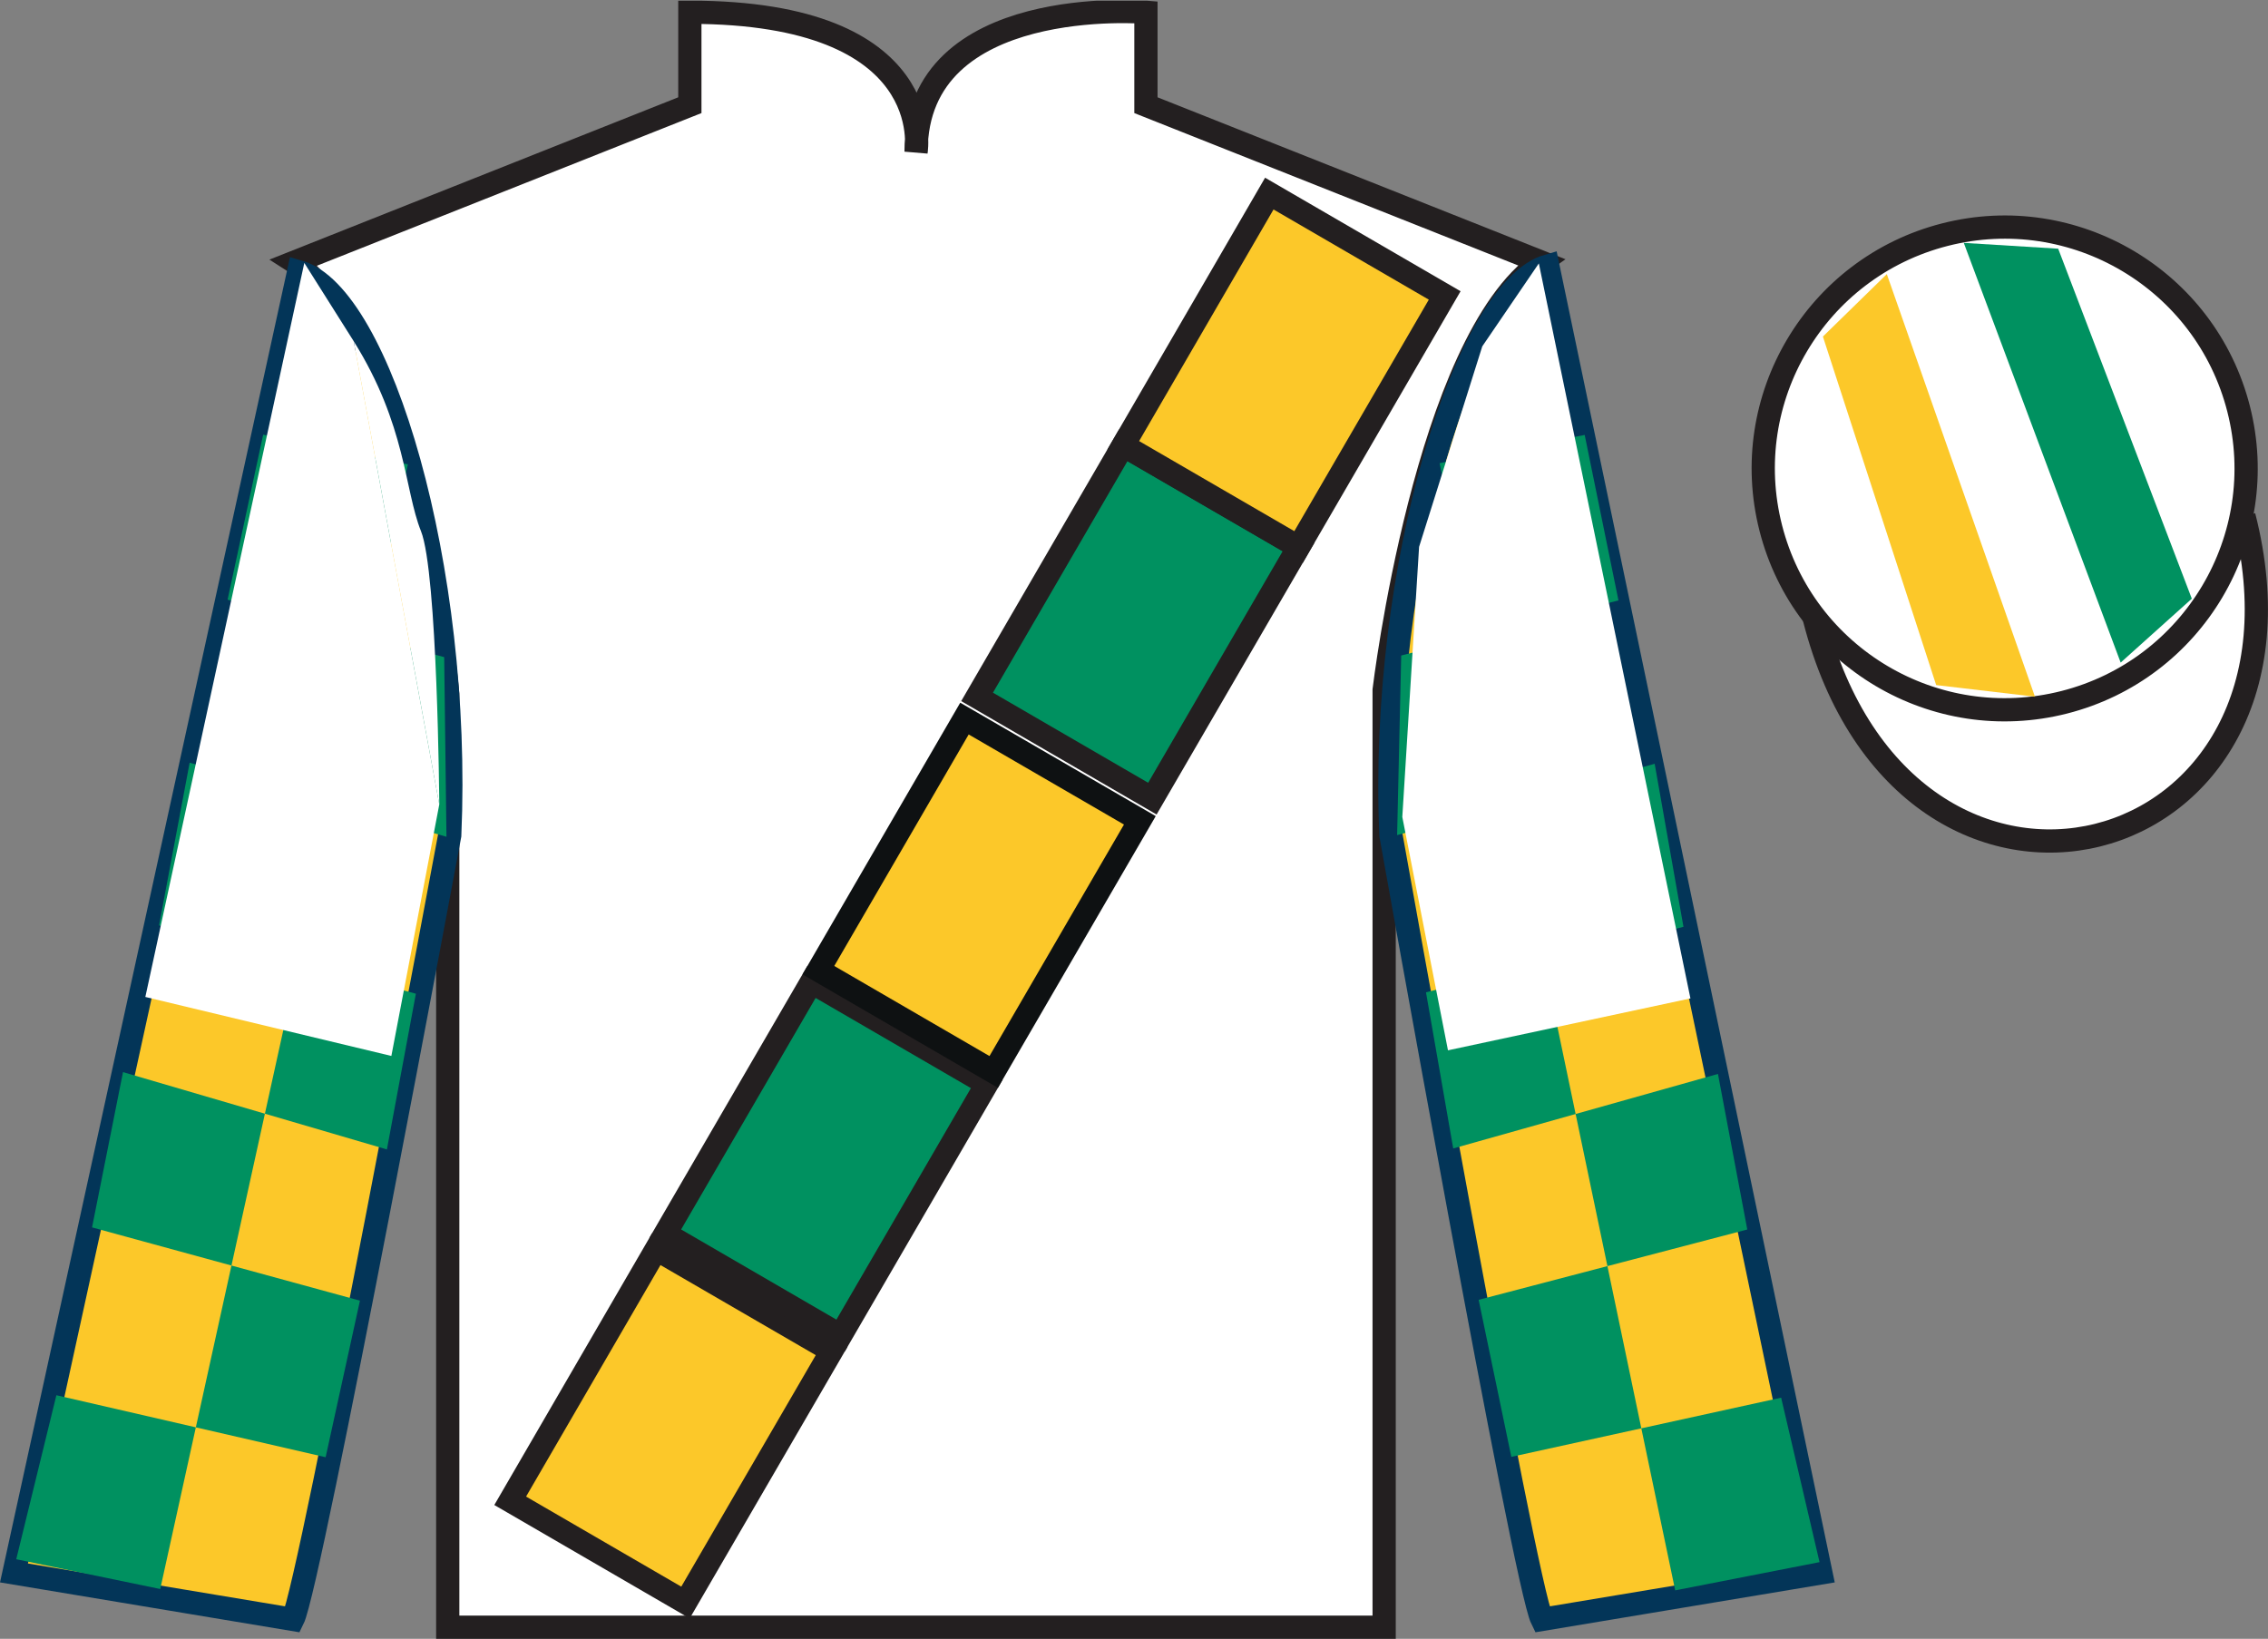 <?xml version="1.0" encoding="UTF-8"?>
<svg xmlns="http://www.w3.org/2000/svg" xmlns:xlink="http://www.w3.org/1999/xlink" width="97.59pt" height="70.53pt" viewBox="0 0 97.59 70.53" version="1.1">
<rect x="0" y="0" width="97.59" height="70.53" fill="#808080" stroke="none"/>
<defs>
<clipPath id="clip1">
  <path d="M 0 70.531 L 97.59 70.531 L 97.59 0.031 L 0 0.031 L 0 70.531 Z M 0 70.531 "/>
</clipPath>
</defs>
<g id="surface0">
<g clip-path="url(#clip1)" clip-rule="nonzero">
<path style=" stroke:none;fill-rule:nonzero;fill:rgb(100%,100%,100%);fill-opacity:1;" d="M 12.684 11.277 C 12.684 11.277 17.766 14.527 19.266 29.863 C 19.266 29.863 19.266 44.863 19.266 70.031 L 59.559 70.031 L 59.559 29.695 C 59.559 29.695 61.352 14.695 66.309 11.277 L 49.309 4.527 L 49.309 0.527 C 49.309 0.527 39.418 -0.305 39.418 6.527 C 39.418 6.527 40.434 0.527 29.684 0.527 L 29.684 4.527 L 12.684 11.277 "/>
<path style="fill:none;stroke-width:10;stroke-linecap:butt;stroke-linejoin:miter;stroke:rgb(13.73%,12.16%,12.549%);stroke-opacity:1;stroke-miterlimit:4;" d="M 126.836 592.527 C 126.836 592.527 177.656 560.027 192.656 406.667 C 192.656 406.667 192.656 256.667 192.656 4.987 L 595.586 4.987 L 595.586 408.347 C 595.586 408.347 613.516 558.347 663.086 592.527 L 493.086 660.027 L 493.086 700.027 C 493.086 700.027 394.18 708.347 394.18 640.027 C 394.18 640.027 404.336 700.027 296.836 700.027 L 296.836 660.027 L 126.836 592.527 Z M 126.836 592.527 " transform="matrix(0.1,0,0,-0.1,0,70.53)"/>
<path style=" stroke:none;fill-rule:nonzero;fill:rgb(98.576%,78.399%,16.048%);fill-opacity:1;" d="M 12.602 69.695 C 13.352 68.195 19.352 35.945 19.352 35.945 C 19.852 24.445 16.352 12.695 12.852 11.695 L 0.602 67.695 L 12.602 69.695 "/>
<path style="fill:none;stroke-width:10;stroke-linecap:butt;stroke-linejoin:miter;stroke:rgb(1.442%,20.818%,34.409%);stroke-opacity:1;stroke-miterlimit:4;" d="M 126.016 8.347 C 133.516 23.347 193.516 345.847 193.516 345.847 C 198.516 460.847 163.516 578.347 128.516 588.347 L 6.016 28.347 L 126.016 8.347 Z M 126.016 8.347 " transform="matrix(0.1,0,0,-0.1,0,70.53)"/>
<path style=" stroke:none;fill-rule:nonzero;fill:rgb(98.576%,78.399%,16.048%);fill-opacity:1;" d="M 78.352 67.695 L 66.602 11.445 C 63.102 12.445 59.352 24.445 59.852 35.945 C 59.852 35.945 65.602 68.195 66.352 69.695 L 78.352 67.695 "/>
<path style="fill:none;stroke-width:10;stroke-linecap:butt;stroke-linejoin:miter;stroke:rgb(1.442%,20.818%,34.409%);stroke-opacity:1;stroke-miterlimit:4;" d="M 783.516 28.347 L 666.016 590.847 C 631.016 580.847 593.516 460.847 598.516 345.847 C 598.516 345.847 656.016 23.347 663.516 8.347 L 783.516 28.347 Z M 783.516 28.347 " transform="matrix(0.1,0,0,-0.1,0,70.53)"/>
<path style="fill-rule:nonzero;fill:rgb(100%,100%,100%);fill-opacity:1;stroke-width:10;stroke-linecap:butt;stroke-linejoin:miter;stroke:rgb(13.73%,12.16%,12.549%);stroke-opacity:1;stroke-miterlimit:4;" d="M 780.664 439.245 C 820.391 283.62 1004.336 331.198 965.547 483.191 " transform="matrix(0.1,0,0,-0.1,0,70.53)"/>
<path style=" stroke:none;fill-rule:nonzero;fill:rgb(100%,100%,100%);fill-opacity:1;" d="M 88.828 30.223 C 94.387 28.805 97.742 23.148 96.324 17.594 C 94.906 12.035 89.25 8.68 83.691 10.098 C 78.133 11.516 74.777 17.172 76.195 22.727 C 77.613 28.285 83.27 31.641 88.828 30.223 "/>
<path style="fill:none;stroke-width:10;stroke-linecap:butt;stroke-linejoin:miter;stroke:rgb(13.73%,12.16%,12.549%);stroke-opacity:1;stroke-miterlimit:4;" d="M 888.281 403.073 C 943.867 417.253 977.422 473.816 963.242 529.362 C 949.062 584.948 892.5 618.503 836.914 604.323 C 781.328 590.144 747.773 533.581 761.953 478.034 C 776.133 422.448 832.695 388.894 888.281 403.073 Z M 888.281 403.073 " transform="matrix(0.1,0,0,-0.1,0,70.53)"/>
<path style=" stroke:none;fill-rule:nonzero;fill:rgb(98.576%,78.399%,16.048%);fill-opacity:1;" d="M 35.785 58.141 L 29.496 68.969 L 21.953 64.59 L 28.238 53.762 L 35.785 58.141 "/>
<path style="fill:none;stroke-width:10;stroke-linecap:butt;stroke-linejoin:miter;stroke:rgb(13.73%,12.16%,12.549%);stroke-opacity:1;stroke-miterlimit:10;" d="M 357.852 123.894 L 294.961 15.613 L 219.531 59.402 L 282.383 167.683 L 357.852 123.894 Z M 357.852 123.894 " transform="matrix(0.1,0,0,-0.1,0,70.53)"/>
<path style=" stroke:none;fill-rule:nonzero;fill:rgb(0%,56.872%,37.69%);fill-opacity:1;" d="M 42.461 46.648 L 36.172 57.477 L 28.625 53.094 L 34.914 42.266 L 42.461 46.648 "/>
<path style="fill:none;stroke-width:10;stroke-linecap:butt;stroke-linejoin:miter;stroke:rgb(13.73%,12.16%,12.549%);stroke-opacity:1;stroke-miterlimit:10;" d="M 424.609 238.816 L 361.719 130.534 L 286.25 174.363 L 349.141 282.644 L 424.609 238.816 Z M 424.609 238.816 " transform="matrix(0.1,0,0,-0.1,0,70.53)"/>
<path style=" stroke:none;fill-rule:nonzero;fill:rgb(98.576%,78.399%,16.048%);fill-opacity:1;" d="M 49.047 35.305 L 42.758 46.133 L 35.215 41.754 L 41.5 30.926 L 49.047 35.305 "/>
<path style="fill:none;stroke-width:10;stroke-linecap:butt;stroke-linejoin:miter;stroke:rgb(5.638%,6.68%,7.102%);stroke-opacity:1;stroke-miterlimit:10;" d="M 490.469 352.253 L 427.578 243.972 L 352.148 287.761 L 415 396.042 L 490.469 352.253 Z M 490.469 352.253 " transform="matrix(0.1,0,0,-0.1,0,70.53)"/>
<path style=" stroke:none;fill-rule:nonzero;fill:rgb(0%,56.872%,37.69%);fill-opacity:1;" d="M 55.875 23.543 L 49.586 34.371 L 42.043 29.992 L 48.332 19.164 L 55.875 23.543 "/>
<path style="fill:none;stroke-width:10;stroke-linecap:butt;stroke-linejoin:miter;stroke:rgb(13.73%,12.16%,12.549%);stroke-opacity:1;stroke-miterlimit:10;" d="M 558.75 469.87 L 495.859 361.589 L 420.43 405.378 L 483.32 513.659 L 558.75 469.87 Z M 558.75 469.87 " transform="matrix(0.1,0,0,-0.1,0,70.53)"/>
<path style=" stroke:none;fill-rule:nonzero;fill:rgb(98.576%,78.399%,16.048%);fill-opacity:1;" d="M 62.164 12.715 L 55.875 23.543 L 48.332 19.164 L 54.617 8.332 L 62.164 12.715 "/>
<path style="fill:none;stroke-width:10;stroke-linecap:butt;stroke-linejoin:miter;stroke:rgb(13.73%,12.16%,12.549%);stroke-opacity:1;stroke-miterlimit:10;" d="M 621.641 578.152 L 558.75 469.87 L 483.32 513.659 L 546.172 621.98 L 621.641 578.152 Z M 621.641 578.152 " transform="matrix(0.1,0,0,-0.1,0,70.53)"/>
<path style=" stroke:none;fill-rule:nonzero;fill:rgb(0%,56.872%,37.69%);fill-opacity:1;" d="M 11.324 18.707 L 17.551 19.984 L 6.895 68.387 L 0.699 67.105 L 2.426 60.047 L 14.012 62.715 L 15.488 55.977 L 3.961 52.824 L 5.293 46.141 L 16.648 49.469 L 17.895 42.766 L 6.844 39.828 L 8.16 32.824 L 19.211 36.012 L 19.113 28.281 L 9.793 25.809 L 11.324 18.707 "/>
<path style=" stroke:none;fill-rule:nonzero;fill:rgb(0%,56.872%,37.69%);fill-opacity:1;" d="M 68.188 18.719 L 61.945 19.934 L 72.082 68.445 L 78.293 67.23 L 76.641 60.152 L 65.031 62.699 L 63.625 55.941 L 75.184 52.914 L 73.922 46.219 L 62.531 49.426 L 61.359 42.707 L 72.438 39.887 L 71.199 32.871 L 60.117 35.941 L 60.293 28.211 L 69.641 25.84 L 68.188 18.719 "/>
<path style=" stroke:none;fill-rule:nonzero;fill:rgb(100%,100%,100%);fill-opacity:1;" d="M 15.219 14.684 L 13.094 11.316 L 6.254 42.906 L 16.84 45.445 L 18.902 34.621 "/>
<path style=" stroke:none;fill-rule:nonzero;fill:rgb(100%,100%,100%);fill-opacity:1;" d="M 18.902 34.621 C 18.902 34.621 18.828 24.633 18.113 22.855 C 17.402 21.078 17.477 18.289 15.219 14.684 "/>
<path style=" stroke:none;fill-rule:nonzero;fill:rgb(100%,100%,100%);fill-opacity:1;" d="M 62.305 45.203 L 60.34 35.16 L 61.062 23.535 L 63.781 14.906 L 66.215 11.336 L 72.738 42.969 L 62.305 45.203 "/>
<path style=" stroke:none;fill-rule:nonzero;fill:rgb(98.576%,78.399%,16.048%);fill-opacity:1;" d="M 78.438 14.484 L 83.312 29.484 L 87.562 29.984 L 81.188 11.797 L 78.438 14.484 "/>
<path style=" stroke:none;fill-rule:nonzero;fill:rgb(0%,56.872%,37.69%);fill-opacity:1;" d="M 84.5 10.453 L 91.25 28.516 L 94.312 25.766 L 88.562 10.703 L 84.5 10.453 "/>
</g>
</g>
</svg>
